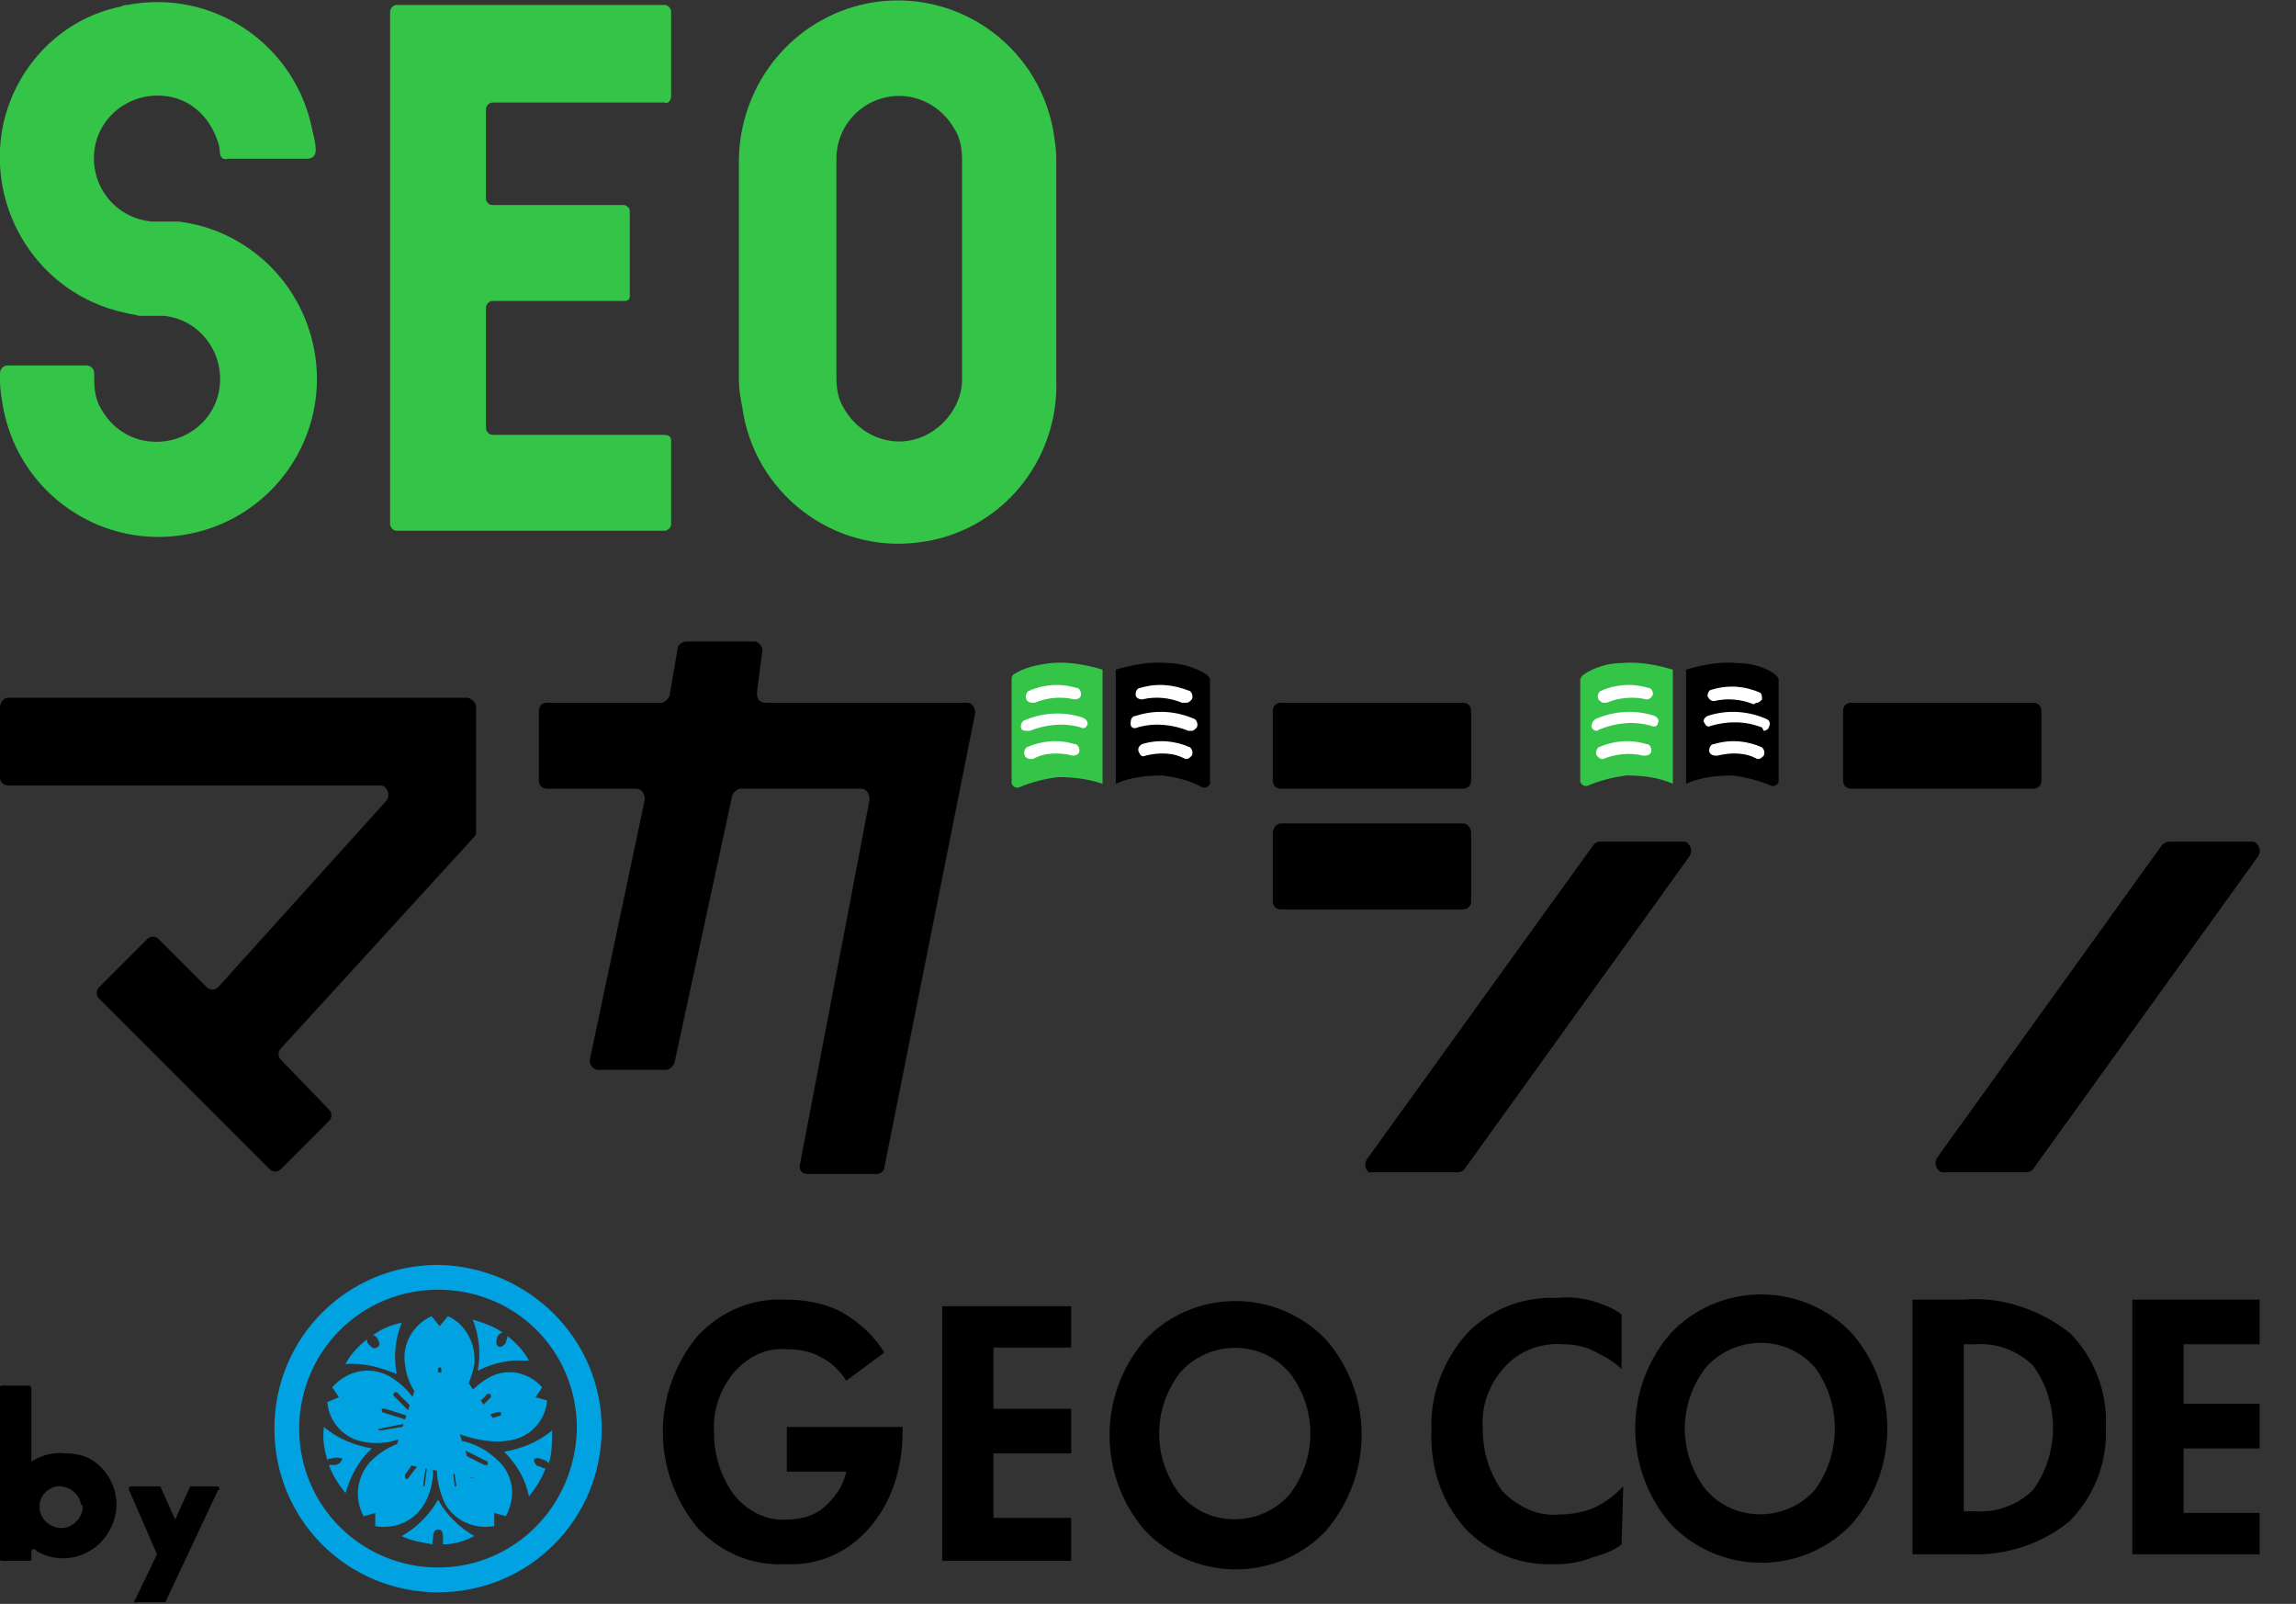 <?xml version="1.0" encoding="utf-8"?>
<!-- Generator: Adobe Illustrator 26.0.2, SVG Export Plug-In . SVG Version: 6.00 Build 0)  -->
<svg version="1.1" id="レイヤー_1" xmlns="http://www.w3.org/2000/svg" xmlns:xlink="http://www.w3.org/1999/xlink" x="0px"
	 y="0px" viewBox="0 0 138.9 97" style="enable-background:new 0 0 138.9 97;" xml:space="preserve">
<rect x="0" y="0" width="138.9" height="97" fill="#333333" stroke="none"/>
<style type="text/css">
	.st0{fill:#34C548;}
	.st1{fill:#FFFFFF;}
	.st2{fill:#00A2E1;}
</style>
<path d="M28.8,42.8c0-0.3-0.2-0.5-0.5-0.6H0.5c-0.3,0-0.5,0.3-0.5,0.6V47c0,0.3,0.2,0.5,0.5,0.5H23c0.3,0,0.5,0.3,0.5,0.6
	c0,0.1-0.1,0.3-0.1,0.3L13.2,59.7c-0.2,0.2-0.5,0.2-0.7,0l-2.9-2.9c-0.2-0.2-0.5-0.2-0.7,0c0,0,0,0,0,0l-2.9,2.9
	c-0.2,0.2-0.2,0.5,0,0.7l10.3,10.3c0.2,0.2,0.5,0.2,0.7,0l2.9-2.9c0.2-0.2,0.2-0.5,0-0.7c0,0,0,0,0,0L17,64.1
	c-0.2-0.2-0.2-0.5,0-0.7l11.7-12.8c0.1-0.1,0.1-0.2,0.1-0.4V42.8z"/>
<path d="M45.8,41.8l0.3-2.3c0.1-0.3-0.1-0.6-0.4-0.7c0,0-0.1,0-0.1,0h-4.1c-0.2,0-0.5,0.2-0.5,0.4l-0.5,2.9
	c-0.1,0.2-0.3,0.4-0.5,0.4h-6.9c-0.3,0-0.5,0.2-0.5,0.5v4.2c0,0.3,0.2,0.5,0.5,0.5h5.4c0.3,0,0.5,0.3,0.5,0.6c0,0,0,0.1,0,0.1
	L35.7,64c-0.1,0.3,0.1,0.6,0.4,0.7c0,0,0.1,0,0.1,0h4.1c0.2,0,0.4-0.2,0.5-0.4l3.5-16.2c0.1-0.2,0.3-0.4,0.5-0.4h7.3
	c0.3,0,0.5,0.3,0.5,0.6c0,0,0,0,0,0.1l-4.2,22c-0.1,0.3,0.1,0.6,0.4,0.6c0,0,0.1,0,0.1,0h4.1c0.3,0,0.5-0.2,0.5-0.4L59,43.1
	c0-0.3-0.2-0.6-0.5-0.6c0,0,0,0-0.1,0H46.3c-0.3,0-0.5-0.2-0.5-0.5C45.8,41.9,45.8,41.8,45.8,41.8"/>
<path d="M83.2,70.9h5c0.2,0,0.3-0.1,0.4-0.2l13.6-18.9c0.2-0.3,0.1-0.6-0.1-0.8c-0.1-0.1-0.2-0.1-0.3-0.1h-5c-0.2,0-0.3,0.1-0.4,0.2
	L82.7,70.1c-0.2,0.3-0.1,0.6,0.1,0.8C83,70.9,83.1,70.9,83.2,70.9"/>
<path d="M88.5,42.5h-11c-0.3,0-0.5,0.2-0.5,0.5v4.2c0,0.3,0.2,0.5,0.5,0.5h11c0.3,0,0.5-0.2,0.5-0.5c0,0,0,0,0,0V43
	C89,42.7,88.8,42.5,88.5,42.5C88.5,42.5,88.5,42.5,88.5,42.5"/>
<path d="M88.5,49.8h-11c-0.3,0-0.5,0.3-0.5,0.6c0,0,0,0,0,0v4.1c0,0.3,0.2,0.5,0.5,0.5h11c0.3,0,0.5-0.2,0.5-0.5c0,0,0,0,0,0v-4.1
	C89,50.1,88.8,49.8,88.5,49.8C88.5,49.8,88.5,49.8,88.5,49.8"/>
<path d="M130.8,51.1l-13.6,18.9c-0.2,0.3-0.1,0.6,0.1,0.8c0.1,0.1,0.2,0.1,0.3,0.1h5c0.2,0,0.3-0.1,0.4-0.2l13.6-18.9
	c0.2-0.3,0.1-0.6-0.1-0.8c-0.1-0.1-0.2-0.1-0.3-0.1h-5C131.1,50.9,130.9,51,130.8,51.1"/>
<path d="M123,42.5h-11c-0.3,0-0.5,0.2-0.5,0.5c0,0,0,0,0,0v4.2c0,0.3,0.2,0.5,0.5,0.5c0,0,0,0,0,0h11c0.3,0,0.5-0.2,0.5-0.5V43
	C123.5,42.7,123.3,42.5,123,42.5"/>
<path class="st0" d="M63.6,40.1c1-0.1,2.1,0.1,3.1,0.4c0,0,0,0.1,0,0.1v6.8l0,0C65.8,47.1,64.9,47,64,47c-0.8,0.1-1.6,0.3-2.3,0.6
	c-0.2,0.1-0.4,0-0.5-0.2c0-0.1,0-0.1,0-0.2v-6.1c0-0.1,0-0.2,0.1-0.3C61.9,40.4,62.7,40.2,63.6,40.1z"/>
<path class="st1" d="M62.4,42.5c-0.1,0-0.3-0.1-0.3-0.2c-0.1-0.2,0-0.4,0.1-0.5c0,0,0,0,0,0c0.9-0.4,1.9-0.5,2.9-0.2
	c0.2,0,0.3,0.2,0.3,0.4c0,0,0,0,0,0c0,0.2-0.2,0.3-0.4,0.3c-0.8-0.2-1.7-0.1-2.4,0.2C62.5,42.5,62.4,42.5,62.4,42.5z"/>
<path class="st1" d="M62.3,45.9c-0.1,0-0.3-0.1-0.3-0.2c-0.1-0.2,0-0.4,0.1-0.5c0,0,0,0,0,0c0.9-0.4,1.9-0.5,2.9-0.2
	c0.2,0,0.3,0.2,0.3,0.4c0,0,0,0,0,0c0,0.2-0.2,0.3-0.4,0.3c-0.8-0.2-1.7-0.2-2.4,0.2L62.3,45.9z"/>
<path class="st1" d="M62.1,44.2c-0.1,0-0.2,0-0.3-0.1c-0.1-0.2,0-0.4,0.1-0.5c0,0,0,0,0,0c1.1-0.5,2.4-0.6,3.6-0.2
	c0.2,0.1,0.3,0.2,0.3,0.4c-0.1,0.2-0.2,0.3-0.4,0.2c0,0,0,0,0,0c-1-0.3-2.1-0.2-3.1,0.2L62.1,44.2z"/>
<path d="M70.6,40.1c-1-0.1-2.1,0.1-3.1,0.4c0,0,0,0.1,0,0.1v6.8l0,0c0.9-0.4,1.9-0.5,2.8-0.5c0.8,0.1,1.7,0.3,2.4,0.7
	c0.2,0.1,0.4,0,0.5-0.2c0-0.1,0-0.1,0-0.2v-6.1c0-0.1-0.1-0.2-0.2-0.3C72.4,40.4,71.5,40.1,70.6,40.1z"/>
<path class="st1" d="M71.8,42.5c0.1,0,0.2-0.1,0.3-0.2c0.1-0.2,0-0.4-0.1-0.5c0,0,0,0,0,0C71,41.4,70,41.3,69,41.6
	c-0.2,0-0.3,0.2-0.3,0.4c0,0.2,0.2,0.3,0.4,0.3c0.8-0.2,1.7-0.1,2.4,0.2C71.7,42.5,71.7,42.5,71.8,42.5z"/>
<path class="st1" d="M71.8,45.9c0.1,0,0.2-0.1,0.3-0.2c0.1-0.2,0-0.4-0.1-0.5c0,0,0,0,0,0c-0.9-0.4-1.9-0.5-2.9-0.2
	c-0.2,0.1-0.3,0.3-0.2,0.5c0.1,0.2,0.2,0.3,0.4,0.2c0.8-0.2,1.7-0.2,2.4,0.2L71.8,45.9z"/>
<path class="st1" d="M72.1,44.2c0.1,0,0.2-0.1,0.3-0.2c0.1-0.2,0-0.4-0.1-0.5c0,0,0,0,0,0c-1.1-0.5-2.4-0.6-3.6-0.2
	c-0.2,0-0.3,0.2-0.3,0.4c0,0,0,0,0,0.1c0,0.2,0.2,0.3,0.4,0.2c0,0,0,0,0,0c1-0.3,2.1-0.2,3.1,0.2L72.1,44.2z"/>
<path class="st0" d="M98.1,40.1c1-0.1,2.1,0.1,3.1,0.4c0,0,0,0.1,0,0.1v6.8l0,0c-0.9-0.4-1.9-0.5-2.8-0.5c-0.8,0.1-1.6,0.3-2.3,0.6
	c-0.2,0.1-0.4,0-0.5-0.2c0-0.1,0-0.1,0-0.2v-6c0-0.1,0.1-0.2,0.2-0.3C96.4,40.4,97.2,40.1,98.1,40.1z"/>
<path class="st1" d="M97,42.5c-0.1,0-0.2-0.1-0.3-0.2c-0.1-0.2,0-0.4,0.1-0.5c0,0,0,0,0,0c0.9-0.4,1.9-0.5,2.9-0.2
	c0.2,0,0.3,0.2,0.3,0.4c0,0,0,0,0,0c-0.1,0.2-0.2,0.3-0.4,0.3c-0.8-0.2-1.7-0.1-2.4,0.2C97.1,42.5,97.1,42.5,97,42.5z"/>
<path class="st1" d="M96.9,45.9c-0.1,0-0.2-0.1-0.3-0.2c-0.1-0.2,0-0.4,0.1-0.5c0,0,0,0,0,0c0.9-0.4,1.9-0.5,2.9-0.2
	c0.2,0,0.3,0.2,0.3,0.4c0,0.2-0.2,0.3-0.4,0.3c0,0-0.1,0-0.1,0c-0.8-0.2-1.7-0.1-2.4,0.2L96.9,45.9z"/>
<path class="st1" d="M96.6,44.2c-0.2,0-0.4-0.2-0.3-0.4c0-0.1,0.1-0.2,0.2-0.3c1.1-0.5,2.4-0.6,3.6-0.2c0.2,0.1,0.3,0.3,0.2,0.4
	c0,0.2-0.2,0.3-0.4,0.2c0,0,0,0,0,0c-1-0.3-2.1-0.2-3.1,0.2L96.6,44.2z"/>
<path d="M105.1,40.1c-1-0.1-2.1,0.1-3.1,0.4c0,0,0,0.1,0,0.1v6.8l0,0c0.9-0.4,1.9-0.5,2.8-0.5c0.8,0.1,1.6,0.3,2.3,0.6
	c0.2,0.1,0.4,0,0.5-0.2c0-0.1,0-0.1,0-0.2v-6c0-0.1-0.1-0.2-0.2-0.3C106.9,40.4,106,40.1,105.1,40.1z"/>
<path class="st1" d="M106.3,42.5c0.1,0,0.2-0.1,0.3-0.2c0-0.1,0-0.3-0.1-0.4c-0.9-0.4-1.9-0.5-2.9-0.2c-0.2,0-0.3,0.2-0.3,0.4
	c0,0,0,0,0,0c0.1,0.2,0.2,0.3,0.4,0.3c0.8-0.2,1.7-0.1,2.4,0.2C106.2,42.5,106.3,42.5,106.3,42.5z"/>
<path class="st1" d="M106.4,45.9c0.1,0,0.2-0.1,0.3-0.2c0.1-0.2,0-0.4-0.1-0.5c-0.9-0.4-1.9-0.5-2.9-0.2c-0.2,0-0.3,0.2-0.3,0.4
	c0,0.2,0.2,0.3,0.4,0.3c0,0,0.1,0,0.1,0c0.8-0.2,1.7-0.2,2.4,0.2L106.4,45.9z"/>
<path class="st1" d="M106.7,44.2c0.1,0,0.3-0.1,0.3-0.2c0.1-0.2,0.1-0.4-0.1-0.5c0,0,0,0,0,0c-1.1-0.5-2.4-0.6-3.6-0.2
	c-0.2,0.1-0.3,0.3-0.2,0.4c0.1,0.2,0.2,0.3,0.4,0.2c0,0,0,0,0,0c1-0.3,2.1-0.3,3.1,0.1L106.7,44.2z"/>
<path d="M4,87.9c-0.7-0.1-1.5,0.1-2.1,0.5V84c0-0.1,0-0.1-0.1-0.2c0,0,0,0-0.1,0H0.1c-0.1,0-0.1,0.1-0.1,0.1c0,0,0,0,0,0v10.4
	c0,0.1,0.1,0.1,0.1,0.1c0,0,0,0,0,0h1.7c0.1,0,0.1-0.1,0.1-0.1l0,0v-0.4c0-0.1,0-0.2,0.1-0.2c0.1,0,0.2,0,0.2,0.1
	c1.5,0.9,3.5,0.4,4.4-1.2c0.9-1.5,0.4-3.5-1.2-4.4C5,88,4.5,87.9,4,87.9L4,87.9z M5,91.3c-0.1,0.5-0.5,1-1.1,1.1
	c-0.7,0.1-1.4-0.4-1.5-1.1c0-0.1,0-0.3,0-0.4c0.1-0.5,0.5-0.9,1-1c0.7-0.1,1.4,0.4,1.5,1.1C5,91,5,91.1,5,91.3z"/>
<path d="M13.2,89.9h-1.6c0,0,0,0-0.1,0l-0.9,2l-0.9-2c0,0-0.1,0-0.1,0H8c-0.1,0-0.2,0-0.2,0.1c0,0.1,0,0.1,0,0.1L9.5,94l0,0
	l-1.3,2.7c-0.1,0.1-0.1,0.2,0,0.2c0,0,0.1,0.1,0.1,0h1.6c0,0,0.1,0,0.1,0l3.2-6.8C13.3,90.2,13.3,90,13.2,89.9
	C13.3,90,13.2,89.9,13.2,89.9z"/>
<path class="st2" d="M26.5,76.5c-5.5,0-9.9,4.4-9.9,9.9c0,5.5,4.4,9.9,9.9,9.9c5.5,0,9.9-4.4,9.9-9.9c0,0,0,0,0,0
	C36.4,81,32,76.6,26.5,76.5C26.5,76.5,26.5,76.5,26.5,76.5z M26.5,94.8c-4.6,0-8.4-3.7-8.4-8.4c0-4.6,3.7-8.4,8.4-8.4
	s8.4,3.7,8.4,8.4c0,0,0,0,0,0C34.8,91.1,31.1,94.8,26.5,94.8z"/>
<path class="st2" d="M27.3,86.4c0,0.5-0.4,0.8-0.8,0.9c0,0,0,0,0,0c-0.5,0-0.9-0.4-0.9-0.9c0.1-0.5,0.5-0.8,1-0.7
	C27,85.7,27.3,86,27.3,86.4"/>
<path class="st2" d="M26.2,93c0-0.3,0.1-0.5,0.3-0.5s0.3,0.1,0.3,0.5c0,0.1,0,0.3,0,0.4c0.7,0,1.3-0.2,1.9-0.5
	c-0.9-0.5-1.7-1.3-2.2-2.2c-0.5,0.9-1.3,1.7-2.2,2.2c0.6,0.3,1.3,0.4,1.9,0.5C26.1,93.3,26.2,93.1,26.2,93z"/>
<path class="st2" d="M30.6,81.2c-0.2,0.3-0.4,0.3-0.5,0.2c-0.1-0.1-0.1-0.3,0-0.6c0.1-0.1,0.2-0.2,0.3-0.2c-0.5-0.4-1.2-0.6-1.8-0.8
	c0.4,1,0.5,2.1,0.3,3.1c1-0.5,2-0.7,3.1-0.6c-0.3-0.6-0.8-1.1-1.3-1.5C30.7,81,30.6,81.1,30.6,81.2z"/>
<path class="st2" d="M22.8,80.9c0.2,0.3,0.2,0.5,0,0.6c-0.2,0.1-0.3,0-0.5-0.2c-0.1-0.1-0.1-0.2-0.1-0.3c-0.5,0.4-1,0.9-1.3,1.5
	c1.1-0.1,2.1,0.2,3.1,0.6c-0.2-1.1-0.1-2.1,0.3-3.1c-0.6,0.1-1.3,0.4-1.8,0.8C22.6,80.7,22.7,80.8,22.8,80.9z"/>
<path class="st2" d="M32.7,88.7c-0.3,0-0.4-0.3-0.4-0.4c0-0.1,0.2-0.2,0.6,0c0.1,0,0.2,0.1,0.3,0.2c0.2-0.6,0.2-1.3,0.2-2
	c-0.8,0.7-1.8,1.1-2.9,1.3c0.8,0.8,1.3,1.7,1.5,2.7c0.4-0.5,0.8-1.1,1-1.7C32.9,88.8,32.8,88.8,32.7,88.7z"/>
<path class="st2" d="M20.1,88.2c0.3-0.1,0.5,0,0.6,0c0,0,0,0.3-0.4,0.4c-0.1,0-0.2,0-0.4,0c0.2,0.6,0.6,1.2,1,1.7
	c0.3-1,0.8-2,1.6-2.7c-1.1-0.2-2.1-0.6-2.9-1.3c-0.1,0.7,0,1.3,0.2,2C19.9,88.2,20,88.2,20.1,88.2z"/>
<path class="st2" d="M30.9,87.1c1.2-0.2,2.1-1.2,2.2-2.4l-0.7-0.2l0.4-0.6c-0.8-0.9-2.1-1.2-3.2-0.6c-0.9,0.5-1.6,1.3-2.1,2.2
	c-0.1-0.1-0.2-0.2-0.3-0.3c0.8-0.7,1.3-1.6,1.5-2.7c0.1-1.2-0.5-2.4-1.6-2.9l-0.5,0.6l-0.5-0.6c-1.1,0.5-1.8,1.7-1.6,2.9
	c0.1,1,0.6,1.9,1.4,2.6c-0.1,0.1-0.3,0.2-0.4,0.3c-0.4-0.9-1.1-1.7-2-2.2c-1.2-0.6-2.5-0.3-3.4,0.7l0.4,0.6l-0.7,0.3
	c0.1,1.2,1,2.2,2.2,2.4c1,0.2,2,0,2.9-0.5c0,0.1,0.1,0.3,0.1,0.4c-1,0.1-1.9,0.6-2.6,1.3c-0.8,0.9-1,2.2-0.4,3.3l0.7-0.2v0.8
	c1.2,0.2,2.4-0.3,3-1.4c0.5-0.9,0.6-1.9,0.4-2.9h0.4c-0.2,1,0,2,0.4,2.9c0.6,1.1,1.8,1.6,3,1.4v-0.8l0.7,0.2
	c0.6-1.1,0.5-2.4-0.4-3.3c-0.7-0.7-1.6-1.2-2.6-1.3c0.1-0.1,0.1-0.3,0.1-0.4C28.8,87.1,29.9,87.3,30.9,87.1z M27.7,86.4
	c0,0.3-0.1,0.6-0.4,0.9l2.2,1.1c0,0,0,0.1,0,0.2c-0.1,0-0.1,0-0.2,0l-1.8-0.9l1.2,1.7 M28.7,89.4c0,0-0.2,0-0.2,0l-1.2-1.6l0.3,2
	c0,0,0,0.1,0,0.1c-0.1,0-0.1,0-0.1-0.1l-0.3-2.4c-0.2,0.1-0.4,0.1-0.6,0.2c-0.2,0-0.4-0.1-0.6-0.2l-0.3,2.4c0,0.1-0.1,0.1-0.1,0.1
	c0,0,0-0.1,0-0.1l0.3-2l-1.2,1.6c0,0-0.1,0.1-0.2,0c0,0,0,0,0,0c0,0,0,0,0-0.2l1.2-1.7l-1.8,0.9c0,0-0.1,0-0.2,0 M23.7,88.3l2.2-1.1
	c-0.2-0.2-0.4-0.6-0.4-0.9c0,0,0-0.2,0-0.2l-2.4,0.4c0,0-0.1,0-0.2,0c0-0.1,0-0.1,0.1-0.1c0,0,0,0,0,0l2-0.4l-1.9-0.6
	c0-0.1,0-0.1,0-0.2c0,0,0.1,0,0.2,0l1.9,0.6l-1.4-1.4c0-0.1,0-0.1,0.1-0.2c0,0,0.1,0,0.1,0l1.7,1.7c0.2-0.4,0.5-0.6,0.9-0.7
	l-1.1-2.2c0,0,0-0.1,0-0.2 M25.6,83l0.9,1.8v-2c0-0.1,0.1-0.1,0.1-0.1c0,0,0,0,0,0c0.1,0,0.1,0.1,0.1,0.1v2l0.9-1.8 M27.9,83
	c0,0,0,0.1,0,0.2l-1.1,2.2c0.4,0,0.8,0.3,0.9,0.7l1.7-1.7c0-0.1,0.1-0.1,0.2-0.1c0.1,0,0.1,0.1,0.1,0.2c0,0,0,0-0.1,0.1l-1.4,1.4
	l1.9-0.6c0,0,0.1,0,0.2,0c0,0.1,0,0.1,0,0.2l-1.9,0.6l2,0.4 M30.3,86.6c0,0-0.1,0-0.1,0l-2.4-0.4c0,0.1-0.1,0.2-0.1,0.2L30.3,86.6z"
	/>
<path d="M98.2,89.9c-0.5,0.5-1.1,1-1.8,1.3c-0.7,0.3-1.5,0.4-2.2,0.4c-1.2,0.1-2.4-0.5-3.3-1.4c-0.8-1.1-1.2-2.4-1.2-3.8
	c-0.1-1.4,0.4-2.7,1.3-3.7c0.9-1,2.2-1.5,3.5-1.4c0.7,0,1.3,0.1,1.9,0.4c0.6,0.3,1.2,0.6,1.7,1.1v-3.3c-0.5-0.4-1.1-0.6-1.7-0.8
	c-0.7-0.2-1.5-0.3-2.2-0.2c-2.1-0.1-4.1,0.7-5.5,2.2c-1.4,1.6-2.2,3.7-2.1,5.8c-0.1,2.2,0.6,4.3,2,5.9c1.4,1.5,3.4,2.3,5.5,2.2
	c0.7,0,1.5-0.1,2.2-0.4c0.7-0.2,1.3-0.4,1.8-0.8L98.2,89.9z"/>
<path d="M109.8,90.1c-1.6,1.8-4.4,2-6.2,0.4c-0.1-0.1-0.3-0.3-0.4-0.4c-1.7-2.2-1.7-5.2,0-7.4c1.6-1.8,4.4-2,6.2-0.4
	c0.1,0.1,0.3,0.3,0.4,0.4C111.4,84.9,111.4,87.9,109.8,90.1z M112,80.6c-2.9-3-7.7-3.1-10.7-0.2c-0.1,0.1-0.1,0.1-0.2,0.2
	c-2.9,3.3-2.9,8.3,0,11.6c2.9,3,7.7,3.1,10.7,0.2c0.1-0.1,0.1-0.1,0.2-0.2C114.9,88.9,114.9,83.9,112,80.6z"/>
<path d="M123,90.1c-0.9,0.9-2.2,1.4-3.5,1.3h-0.7V81.3h0.7c1.3-0.1,2.6,0.4,3.5,1.3C124.6,84.8,124.6,87.9,123,90.1z M125.2,80.6
	c-1.8-1.4-4.1-2.2-6.4-2h-3.1v15.4h3.4c2.2,0.1,4.4-0.6,6.1-2c1.5-1.5,2.3-3.6,2.2-5.7C127.5,84.2,126.7,82.1,125.2,80.6z"/>
<path d="M136.7,91.5h-4.6v-3.9h4.6v-2.7h-4.6v-3.6h4.6v-2.7H129v15.4h7.7V91.5z"/>
<path d="M54.7,86.3h-7.1V89h3.6c-0.2,0.9-0.7,1.6-1.4,2.2c-0.6,0.5-1.4,0.7-2.2,0.7c-1.2,0.1-2.4-0.5-3.2-1.5
	c-0.8-1.1-1.2-2.4-1.2-3.7c-0.1-1.3,0.3-2.6,1.2-3.7c0.8-0.9,1.9-1.5,3.1-1.4c0.8,0,1.5,0.1,2.2,0.5c0.6,0.3,1.1,0.8,1.5,1.4
	l2.3-1.7c-0.6-1-1.5-1.8-2.5-2.4c-1.1-0.6-2.3-0.8-3.5-0.8c-2-0.1-3.9,0.7-5.3,2.2c-2.8,3.4-2.8,8.2,0,11.6c1.4,1.5,3.3,2.3,5.3,2.2
	c2,0.1,3.8-0.7,5.1-2.2c1.4-1.6,2-3.7,2-5.8V86.3z"/>
<path d="M64.8,91.8h-4.7v-3.9h4.7v-2.7h-4.7v-3.7h4.7V79H57v15.4h7.8V91.8z"/>
<path d="M78,90.4c-1.6,1.8-4.4,2-6.2,0.4c-0.1-0.1-0.3-0.3-0.4-0.4c-1.7-2.2-1.7-5.2,0-7.4c1.6-1.8,4.4-2,6.2-0.4
	c0.1,0.1,0.3,0.3,0.4,0.4C79.7,85.2,79.7,88.2,78,90.4z M80.2,81c-2.9-3-7.7-3.1-10.7-0.2c-0.1,0.1-0.1,0.1-0.2,0.2
	c-2.9,3.3-2.9,8.3,0,11.6c2.9,3,7.7,3.1,10.7,0.2c0.1-0.1,0.1-0.1,0.2-0.2C83.1,89.2,83.1,84.3,80.2,81z"/>
<g>
	<path class="st0" d="M18.6,9.6c0.3,0,0.5-0.2,0.5-0.5c0-0.4-0.1-0.8-0.2-1.2c-1-5.2-6-8.6-11.2-7.6c-0.1,0-0.2,0-0.4,0.1
		C3.8,1.1,1,3.9,0.2,7.5c-1.1,5.2,2.2,10.3,7.3,11.4C7.8,19,8.1,19,8.4,19.1l0,0c0.4,0,0.7,0,1.1,0h0.4c2.1,0.2,3.6,2.1,3.4,4.2
		c-0.2,2.1-2.1,3.6-4.2,3.4c-1.3-0.1-2.4-0.9-3-2c-0.3-0.5-0.4-1.1-0.4-1.7v-0.4c0-0.3-0.2-0.5-0.5-0.5H0.5c-0.3,0-0.5,0.2-0.5,0.5
		V23c0,0.6,0.1,1.1,0.2,1.7c1,5.2,6,8.6,11.2,7.6c5.2-1,8.6-6,7.6-11.2c-0.8-4.1-4.1-7.2-8.2-7.7H9.2C7,13.2,5.5,11.3,5.7,9.2
		c0.2-2.1,2.1-3.6,4.2-3.4c1.3,0.1,2.4,0.9,3,2.1c0.2,0.4,0.4,0.9,0.4,1.3c0,0.3,0.2,0.5,0.5,0.4H18.6z"/>
	<path class="st0" d="M40.6,5.8V0.7c0-0.2-0.2-0.4-0.4-0.4H24c-0.2,0-0.4,0.2-0.4,0.4v31c0,0.2,0.2,0.4,0.4,0.4h16.2
		c0.2,0,0.4-0.2,0.4-0.4v-5.1c0-0.2-0.2-0.3-0.4-0.3H29.8c-0.2,0-0.4-0.2-0.4-0.4v-7.3c0-0.2,0.2-0.4,0.4-0.4h8
		c0.2,0,0.3-0.1,0.3-0.3v0v-5.1c0-0.2-0.1-0.3-0.3-0.4h-8c-0.2,0-0.3-0.1-0.4-0.3V6.6c0-0.2,0.2-0.4,0.4-0.4h10.4
		C40.4,6.3,40.6,6.1,40.6,5.8"/>
	<path class="st0" d="M63.7,7.8c-1-5.2-6-8.6-11.2-7.6C48,1.1,44.8,5,44.7,9.6V23l0,0c0,0.5,0.1,1.1,0.2,1.6
		c0.7,5.2,5.5,8.9,10.7,8.2c4.9-0.6,8.5-4.9,8.3-9.9l0,0V9.6C63.9,9,63.8,8.4,63.7,7.8 M54.4,26.7c-1.4,0-2.7-0.8-3.4-2.1
		c-0.3-0.5-0.4-1.1-0.4-1.8V9.6c0-2.1,1.7-3.8,3.8-3.8c1.4,0,2.7,0.8,3.4,2.1c0.3,0.5,0.4,1.1,0.4,1.8v13.4
		C58.1,25,56.4,26.7,54.4,26.7"/>
</g>
</svg>
